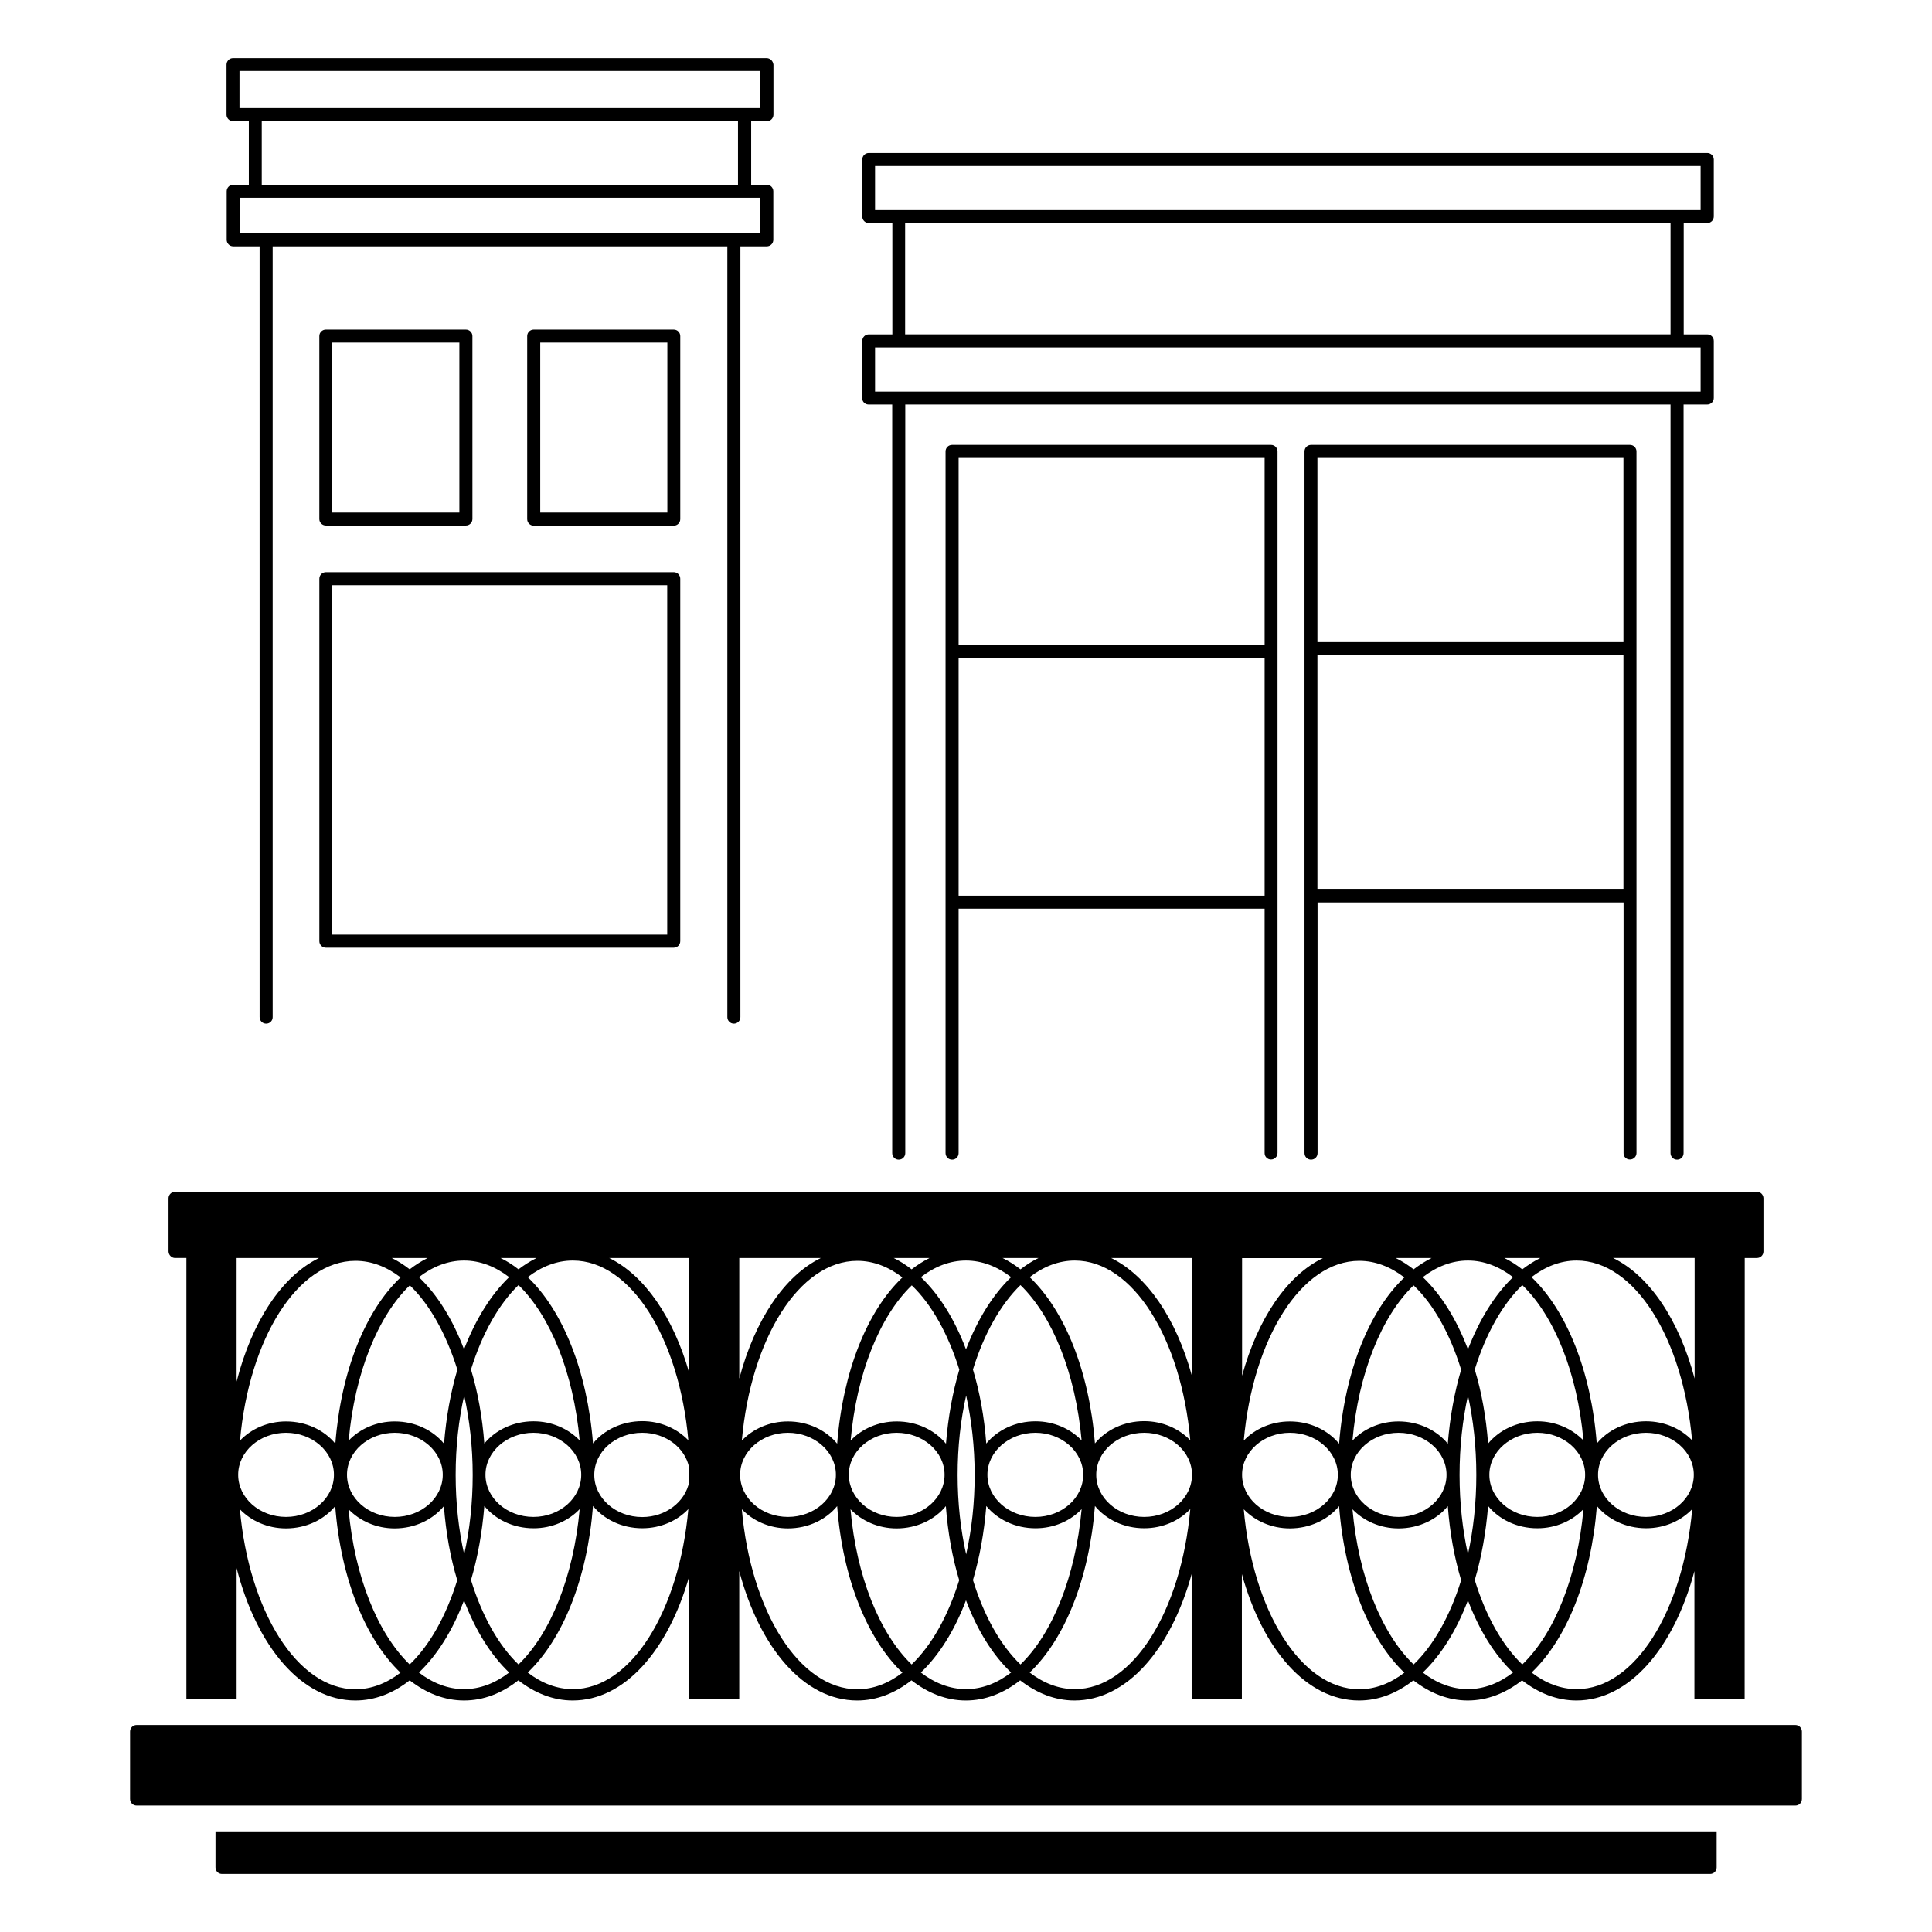 <?xml version="1.0" encoding="UTF-8"?>
<!-- Uploaded to: SVG Repo, www.svgrepo.com, Generator: SVG Repo Mixer Tools -->
<svg fill="#000000" width="800px" height="800px" version="1.1" viewBox="144 144 512 512" xmlns="http://www.w3.org/2000/svg">
 <g>
  <path d="m619.79 601.14h-439.59c-0.941 0-1.73 0.754-1.73 1.73v17.898c0 0.977 0.789 1.73 1.73 1.73h439.59c0.977 0 1.73-0.754 1.73-1.73v-17.898c-0.004-0.977-0.793-1.73-1.734-1.73z"/>
  <path d="m190.39 477.38h3.008v116.89h13.309v-34.703c5.34 20.828 17.258 35.078 31.469 35.078 5.188 0 10.039-1.918 14.398-5.34 4.363 3.383 9.211 5.34 14.398 5.34s10.039-1.918 14.398-5.34c4.363 3.383 9.211 5.34 14.398 5.34 13.688 0 25.227-13.16 30.832-32.746v32.371h13.309v-33.914c5.414 20.414 17.219 34.289 31.242 34.289 5.188 0 10.039-1.918 14.398-5.34 4.363 3.383 9.211 5.34 14.398 5.34s10.039-1.918 14.398-5.34c4.363 3.383 9.211 5.34 14.398 5.34 13.875 0 25.527-13.535 31.055-33.5v33.125h13.309v-33.125c5.527 20.004 17.184 33.5 31.055 33.5 5.188 0 10.039-1.918 14.398-5.34 4.363 3.383 9.211 5.34 14.398 5.34s10.039-1.918 14.398-5.34c4.363 3.383 9.211 5.34 14.398 5.34 14.023 0 25.828-13.875 31.281-34.289v33.914h13.309l0.023-116.89h3.234c0.941 0 1.73-0.754 1.73-1.73v-14.098c0-0.941-0.789-1.73-1.73-1.73h-419.21c-0.941 0-1.73 0.789-1.73 1.73v14.098c0.039 0.977 0.828 1.73 1.73 1.73zm357.03 107.72c-5.301-5.074-9.664-12.859-12.594-22.371 1.766-5.977 2.969-12.594 3.535-19.625 2.934 3.57 7.672 5.902 13.047 5.902 4.926 0 9.285-1.992 12.219-5.074-1.582 17.895-7.707 33.008-16.207 41.168zm-28.797 0c-8.461-8.16-14.625-23.273-16.203-41.133 2.969 3.082 7.332 5.074 12.219 5.074 5.375 0 10.113-2.332 13.047-5.902 0.527 7.031 1.73 13.648 3.535 19.625-2.938 9.477-7.297 17.258-12.598 22.336zm45.004-59.367c-2.969-3.082-7.332-5.074-12.219-5.074-5.375 0-10.113 2.332-13.047 5.902-0.527-7.031-1.73-13.648-3.535-19.625 2.934-9.477 7.332-17.258 12.594-22.371 8.5 8.195 14.625 23.309 16.207 41.168zm0.449 9.098c0 6.168-5.676 11.168-12.672 11.168-6.992 0-12.707-5-12.707-11.168 0-6.129 5.715-11.129 12.707-11.129 6.996 0 12.672 5 12.672 11.129zm-31.055-33.238c-3.008-7.973-7.106-14.512-11.957-19.137 3.684-2.82 7.707-4.398 11.957-4.398s8.273 1.578 11.957 4.398c-4.812 4.625-8.91 11.207-11.957 19.137zm-1.805 5.379c-1.766 5.977-2.969 12.594-3.535 19.625-2.934-3.57-7.672-5.902-13.047-5.902-4.926 0-9.285 1.992-12.219 5.074 1.578-17.859 7.746-32.973 16.203-41.133 5.305 5.039 9.664 12.859 12.598 22.336zm-29.25 27.859c0-6.129 5.676-11.129 12.672-11.129 6.992 0 12.707 5 12.707 11.129 0 6.168-5.715 11.168-12.707 11.168-6.957 0-12.672-5.004-12.672-11.168zm-3.086-8.234c-2.934-3.57-7.672-5.902-13.047-5.902-4.926 0-9.285 1.992-12.219 5.074 2.406-26.957 15.191-47.637 30.605-47.637 4.25 0 8.273 1.578 11.957 4.398-9.285 8.801-15.793 24.855-17.297 44.066zm-25.715 8.234c0-6.129 5.676-11.129 12.672-11.129 6.992 0 12.707 5 12.707 11.129 0 6.168-5.715 11.168-12.707 11.168-6.996 0-12.672-5.004-12.672-11.168zm57.637 0.039c0-7.445 0.789-14.512 2.219-21.055 1.43 6.504 2.219 13.609 2.219 21.055 0 7.445-0.789 14.512-2.219 21.055-1.43-6.543-2.219-13.648-2.219-21.055zm62.074-0.039c0 6.168-5.676 11.168-12.672 11.168-6.992 0-12.707-5-12.707-11.168 0-6.129 5.715-11.129 12.707-11.129 6.996 0 12.672 5 12.672 11.129zm-12.672-14.176c-5.375 0-10.113 2.332-13.047 5.902-1.465-19.211-8.008-35.266-17.297-44.102 3.684-2.82 7.707-4.398 11.957-4.398 15.414 0 28.199 20.68 30.605 47.637-2.93-3.047-7.293-5.039-12.219-5.039zm-32.785-40.266c-1.543-1.203-3.121-2.219-4.773-3.008h9.551c-1.656 0.828-3.234 1.844-4.777 3.008zm-28.797 0c-1.543-1.203-3.121-2.219-4.773-3.008h9.551c-1.66 0.828-3.238 1.844-4.777 3.008zm-45.457 28.199v-31.168h21.395c-9.516 4.621-17.223 16.016-21.395 31.168zm-58.727 76.512c-5.301-5.074-9.664-12.859-12.594-22.371 1.766-5.977 2.969-12.594 3.535-19.625 2.934 3.57 7.672 5.902 13.047 5.902 4.926 0 9.285-1.992 12.219-5.074-1.621 17.895-7.75 33.008-16.207 41.168zm-28.84 0c-8.461-8.16-14.625-23.273-16.203-41.133 2.969 3.082 7.332 5.074 12.219 5.074 5.375 0 10.113-2.332 13.047-5.902 0.527 7.031 1.73 13.648 3.535 19.625-2.934 9.477-7.297 17.258-12.598 22.336zm45.457-50.27c0 6.168-5.676 11.168-12.672 11.168-6.992 0-12.707-5-12.707-11.168 0-6.129 5.715-11.129 12.707-11.129 6.996 0 12.672 5 12.672 11.129zm-0.414-9.098c-2.969-3.082-7.332-5.074-12.219-5.074-5.375 0-10.113 2.332-13.047 5.902-0.527-7.031-1.73-13.648-3.535-19.625 2.934-9.477 7.332-17.258 12.594-22.371 8.461 8.195 14.59 23.309 16.207 41.168zm-13.762-43.277c3.684-2.82 7.707-4.398 11.957-4.398 15.414 0 28.199 20.68 30.605 47.637-2.969-3.082-7.332-5.074-12.219-5.074-5.375 0-10.113 2.332-13.047 5.902-1.504-19.137-8.008-35.191-17.297-44.066zm-16.879 19.137c-3.008-7.973-7.106-14.512-11.957-19.137 3.684-2.82 7.707-4.398 11.957-4.398s8.273 1.578 11.957 4.398c-4.816 4.625-8.914 11.207-11.957 19.137zm-1.77 5.379c-1.766 5.977-2.969 12.594-3.535 19.625-2.934-3.57-7.672-5.902-13.047-5.902-4.926 0-9.285 1.992-12.219 5.074 1.578-17.859 7.746-32.973 16.203-41.133 5.266 5.039 9.629 12.859 12.598 22.336zm-29.289 27.859c0-6.129 5.676-11.129 12.672-11.129 6.992 0 12.707 5 12.707 11.129 0 6.168-5.715 11.168-12.707 11.168-6.957 0-12.633-5.004-12.672-11.168zm-3.082-8.234c-2.934-3.57-7.672-5.902-13.047-5.902-4.926 0-9.285 1.992-12.219 5.074 2.406-26.957 15.191-47.637 30.605-47.637 4.25 0 8.273 1.578 11.957 4.398-9.289 8.801-15.793 24.855-17.297 44.066zm-25.715 8.234c0-6.129 5.676-11.129 12.672-11.129 6.992 0 12.707 5 12.707 11.129 0 6.168-5.715 11.168-12.707 11.168-6.996 0-12.672-5.004-12.672-11.168zm57.637 0.039c0-7.445 0.789-14.551 2.258-21.055 1.43 6.504 2.258 13.609 2.258 21.055 0 7.445-0.789 14.551-2.258 21.055-1.469-6.543-2.258-13.648-2.258-21.055zm49.441-11.168c6.992 0 12.672 5 12.672 11.129 0 6.168-5.676 11.168-12.672 11.168-6.992 0-12.707-5-12.707-11.168-0.004-6.129 5.676-11.129 12.707-11.129zm-8.762-46.32h21.395v31.168c-4.176-15.113-11.883-26.508-21.395-31.168zm-24.023 3.008c-1.543-1.203-3.121-2.219-4.773-3.008h9.551c-1.695 0.828-3.273 1.844-4.777 3.008zm-28.84 0c-1.543-1.203-3.121-2.219-4.773-3.008h9.512c-1.617 0.828-3.195 1.805-4.738 3.008zm-45.68 28.949v-31.957h21.617c-9.66 4.738-17.48 16.43-21.617 31.957zm-58.504 75.762c-5.301-5.074-9.664-12.859-12.594-22.371 1.766-5.977 2.969-12.594 3.535-19.625 2.934 3.57 7.672 5.902 13.047 5.902 4.926 0 9.285-1.992 12.219-5.074-1.617 17.895-7.746 33.008-16.207 41.168zm-28.836 0c-8.461-8.16-14.625-23.273-16.203-41.133 2.969 3.082 7.332 5.074 12.219 5.074 5.375 0 10.113-2.332 13.047-5.902 0.527 7.031 1.73 13.648 3.535 19.625-2.934 9.477-7.297 17.258-12.598 22.336zm45.457-50.27c0 6.168-5.676 11.168-12.672 11.168-6.992 0-12.707-5-12.707-11.168 0-6.129 5.715-11.129 12.707-11.129 6.992 0 12.672 5 12.672 11.129zm-0.414-9.098c-2.969-3.082-7.332-5.074-12.219-5.074-5.375 0-10.113 2.332-13.047 5.902-0.527-7.031-1.73-13.648-3.535-19.625 2.934-9.477 7.332-17.258 12.594-22.371 8.461 8.195 14.59 23.309 16.207 41.168zm-13.762-43.277c3.684-2.82 7.707-4.398 11.957-4.398 15.414 0 28.199 20.68 30.605 47.637-2.969-3.082-7.332-5.074-12.219-5.074-5.375 0-10.113 2.332-13.047 5.902-1.508-19.137-8.012-35.191-17.297-44.066zm-16.883 19.137c-3.008-7.973-7.106-14.512-11.957-19.137 3.684-2.82 7.707-4.398 11.957-4.398s8.273 1.578 11.957 4.398c-4.812 4.625-8.91 11.207-11.957 19.137zm-1.766 5.379c-1.766 5.977-2.969 12.594-3.535 19.625-2.934-3.57-7.672-5.902-13.047-5.902-4.926 0-9.285 1.992-12.219 5.074 1.578-17.859 7.746-32.973 16.203-41.133 5.266 5.039 9.629 12.859 12.598 22.336zm-29.25 27.859c0-6.129 5.676-11.129 12.672-11.129 6.992 0 12.707 5 12.707 11.129 0 6.168-5.715 11.168-12.707 11.168-6.996 0-12.672-5.004-12.672-11.168zm-3.086-8.234c-2.934-3.57-7.672-5.902-13.047-5.902-4.926 0-9.285 1.992-12.219 5.074 2.406-26.957 15.191-47.637 30.605-47.637 4.25 0 8.273 1.578 11.957 4.398-9.324 8.801-15.828 24.855-17.297 44.066zm-25.754 8.234c0-6.129 5.676-11.129 12.672-11.129 6.992 0 12.707 5 12.707 11.129 0 6.168-5.715 11.168-12.707 11.168-6.992 0-12.672-5.004-12.672-11.168zm57.637 0.039c0-7.445 0.789-14.551 2.258-21.055 1.43 6.504 2.258 13.609 2.258 21.055 0 7.445-0.789 14.551-2.258 21.055-1.465-6.543-2.258-13.648-2.258-21.055zm49.441-11.168c6.277 0 11.43 4.023 12.445 9.285v3.723c-1.016 5.266-6.203 9.324-12.445 9.324-6.992 0-12.707-5-12.707-11.168 0-6.164 5.676-11.164 12.707-11.164zm-8.758-46.32h21.207v30.418c-4.215-14.738-11.848-25.832-21.207-30.418zm-24.027 3.008c-1.543-1.203-3.121-2.219-4.773-3.008h9.551c-1.656 0.828-3.273 1.844-4.777 3.008zm-28.836 0c-1.543-1.203-3.121-2.219-4.773-3.008h9.512c-1.617 0.828-3.195 1.805-4.738 3.008zm-45.871 29.738v-32.746h21.844c-9.848 4.812-17.781 16.844-21.844 32.746zm0.867 33.84c2.969 3.082 7.332 5.074 12.219 5.074 5.375 0 10.113-2.332 13.047-5.902 1.465 19.211 8.008 35.266 17.297 44.141-3.684 2.82-7.707 4.398-11.957 4.398-15.418-0.039-28.199-20.754-30.605-47.711zm47.449 43.273c4.852-4.625 8.949-11.168 11.957-19.137 3.008 7.973 7.106 14.512 11.957 19.137-3.684 2.82-7.707 4.398-11.957 4.398s-8.273-1.578-11.957-4.398zm40.793 4.398c-4.25 0-8.273-1.578-11.957-4.398 9.285-8.836 15.793-24.891 17.297-44.141 2.934 3.57 7.672 5.902 13.047 5.902 4.926 0 9.285-1.992 12.219-5.074-2.41 26.996-15.191 47.711-30.605 47.711zm44.777-47.672c2.969 3.082 7.332 5.074 12.219 5.074 5.375 0 10.113-2.332 13.047-5.902 1.465 19.211 8.008 35.266 17.297 44.141-3.684 2.82-7.707 4.398-11.957 4.398-15.414-0.039-28.238-20.754-30.605-47.711zm47.449 43.273c4.852-4.625 8.949-11.168 11.957-19.137 3.008 7.973 7.106 14.512 11.957 19.137-3.684 2.82-7.707 4.398-11.957 4.398-4.211 0-8.273-1.578-11.957-4.398zm40.793 4.398c-4.25 0-8.273-1.578-11.957-4.398 9.285-8.836 15.793-24.891 17.297-44.141 2.934 3.57 7.672 5.902 13.047 5.902 4.926 0 9.285-1.992 12.219-5.074-2.406 26.996-15.191 47.711-30.605 47.711zm44.777-47.672c2.969 3.082 7.332 5.074 12.219 5.074 5.375 0 10.113-2.332 13.047-5.902 1.465 19.211 8.008 35.266 17.297 44.141-3.684 2.82-7.707 4.398-11.957 4.398-15.414-0.039-28.234-20.754-30.605-47.711zm47.449 43.273c4.852-4.625 8.949-11.168 11.957-19.137 3.008 7.973 7.106 14.512 11.957 19.137-3.684 2.82-7.707 4.398-11.957 4.398s-8.273-1.578-11.957-4.398zm40.793 4.398c-4.25 0-8.273-1.578-11.957-4.398 9.285-8.836 15.793-24.891 17.297-44.141 2.934 3.57 7.672 5.902 13.047 5.902 4.926 0 9.285-1.992 12.219-5.074-2.406 26.996-15.188 47.711-30.605 47.711zm31.246-82.301c-4.137-15.527-11.918-27.223-21.617-31.957h21.617z"/>
  <path d="m374.17 251.19h6.277v198.4c0 0.941 0.754 1.73 1.73 1.73 0.941 0 1.73-0.754 1.73-1.73v-198.4h202.8v198.4c0 0.941 0.754 1.73 1.73 1.73s1.73-0.754 1.73-1.73v-198.4h6.277c0.941 0 1.73-0.754 1.73-1.73v-15.113c0-0.941-0.754-1.73-1.73-1.73h-6.242v-29.516h6.242c0.941 0 1.73-0.754 1.73-1.73v-15.113c0-0.941-0.754-1.73-1.73-1.73h-222.2c-0.941 0-1.73 0.754-1.73 1.73v15.113c0 0.941 0.754 1.73 1.73 1.73h6.242v29.516h-6.242c-0.941 0-1.73 0.754-1.73 1.73v15.113c-0.074 0.941 0.719 1.73 1.656 1.73zm1.73-63.203h218.78v11.691h-6.168-0.074-0.074l-206.15 0.004h-0.074-0.074-6.168zm7.969 15.113h202.84v29.516h-202.84zm-7.969 32.977h218.78v11.691h-218.78z"/>
  <path d="m575.96 451.28c0.941 0 1.73-0.754 1.73-1.73l-0.004-185.92c0-0.941-0.754-1.73-1.73-1.73h-84.516c-0.941 0-1.73 0.754-1.73 1.73v185.96c0 0.941 0.754 1.73 1.73 1.73s1.73-0.754 1.73-1.73l-0.004-66.434h81.098v66.434c-0.035 0.941 0.715 1.691 1.695 1.691zm-1.73-185.92v48.801l-81.098 0.004v-48.805zm-81.098 114.38v-62.148h81.098v62.148z"/>
  <path d="m480.83 451.28c0.941 0 1.73-0.754 1.73-1.73v-185.92c0-0.941-0.754-1.73-1.73-1.73h-84.52c-0.941 0-1.73 0.754-1.73 1.73v185.96c0 0.941 0.754 1.73 1.73 1.73s1.73-0.754 1.73-1.73v-64.781h81.098v64.781c0 0.941 0.754 1.691 1.691 1.691zm-1.691-185.92v49.516l-81.098 0.004v-49.52zm-81.098 115.99v-63.055h81.098v63.051z"/>
  <path d="m324.28 233.07c0-0.941-0.754-1.73-1.73-1.73h-37.109c-0.941 0-1.73 0.754-1.73 1.73v48.5c0 0.941 0.754 1.73 1.73 1.73h37.109c0.941 0 1.73-0.754 1.73-1.73zm-3.422 46.77h-33.688v-45.043h33.688z"/>
  <path d="m228.63 393.42c0 0.941 0.754 1.73 1.73 1.73h92.188c0.941 0 1.73-0.754 1.73-1.73v-96.062c0-0.941-0.754-1.73-1.73-1.73l-92.188 0.004c-0.941 0-1.73 0.754-1.73 1.73zm3.422-94.332h88.77v92.602h-88.77z"/>
  <path d="m205.77 176.11h4.172v16.844h-4.137c-0.941 0-1.73 0.754-1.73 1.73v12.859c0 0.941 0.754 1.73 1.73 1.73h6.992l0.004 204.27c0 0.941 0.754 1.73 1.73 1.73s1.73-0.754 1.73-1.73l-0.004-204.27h120.5v204.27c0 0.941 0.754 1.73 1.73 1.73 0.941 0 1.73-0.754 1.73-1.73v-204.27h6.992c0.941 0 1.73-0.754 1.73-1.73v-12.859c0-0.941-0.754-1.73-1.73-1.73h-4.137v-16.84h4.172c0.941 0 1.73-0.754 1.73-1.73v-13.273c-0.109-0.977-0.863-1.727-1.84-1.727h-141.37c-0.941 0-1.73 0.754-1.73 1.73v13.309c0 0.902 0.789 1.691 1.73 1.691zm139.64 29.738h-137.91v-9.438h137.91zm-5.863-12.895h-126.18v-16.844h126.21v16.844zm-132.08-30.156h137.95v9.852h-137.95z"/>
  <path d="m230.36 283.26h37.109c0.941 0 1.73-0.754 1.73-1.73l-0.004-48.461c0-0.941-0.754-1.73-1.73-1.73h-37.109c-0.941 0-1.73 0.754-1.73 1.73v48.5c0.004 0.938 0.793 1.691 1.734 1.691zm1.691-48.465h33.688v45.043h-33.688z"/>
  <path d="m201.11 638.89c0 0.977 0.754 1.73 1.73 1.73h394.36c0.941 0 1.73-0.754 1.73-1.73v-9.551h-397.82z"/>
 </g>
</svg>
